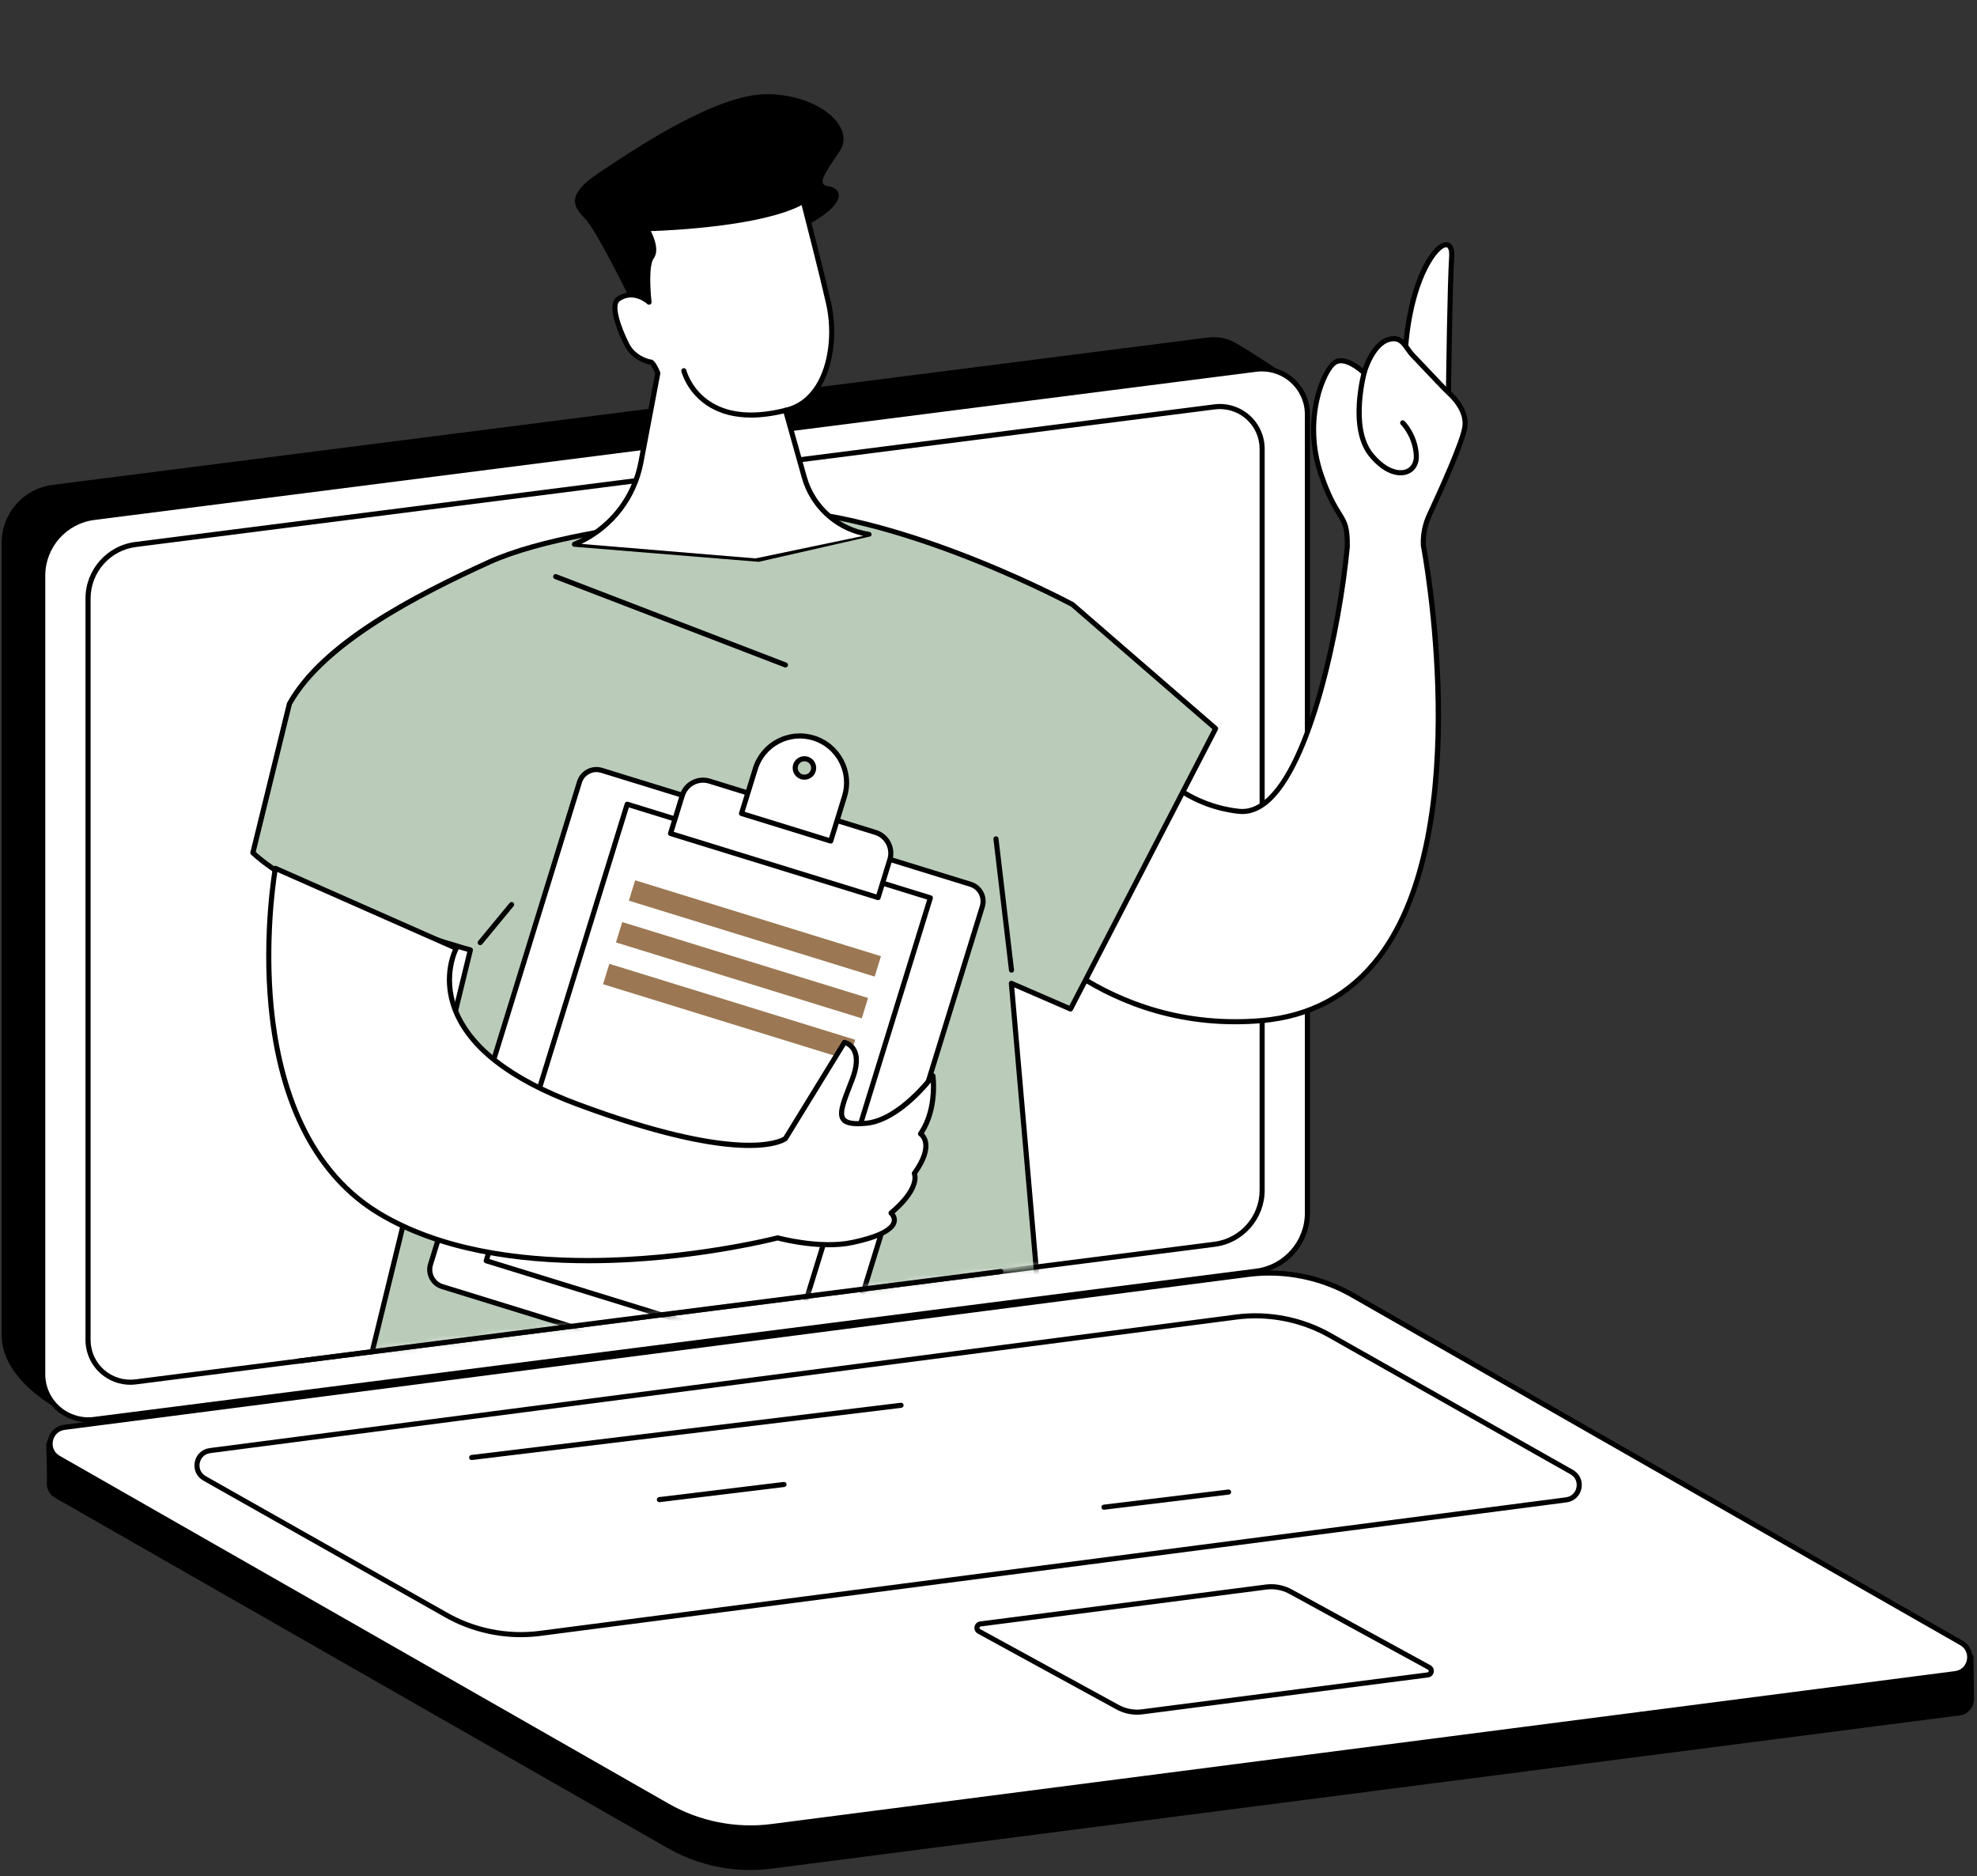 <svg width="294" height="279" viewBox="0 0 294 279" fill="none" xmlns="http://www.w3.org/2000/svg">
<rect x="0" y="0" width="294" height="279" fill="#333333" stroke="none"/>
<path d="M183.646 186.989C187.972 186.437 191.214 182.755 191.214 178.395L191.78 59.321L189.656 54.729C189.656 54.729 185.802 52.159 183.779 51.009C182.562 50.317 181.116 49.995 179.605 50.188L7.818 72.097C3.492 72.647 0.25 76.329 0.25 80.69V198.73C0.453 205.969 10.187 210.336 10.187 210.336L183.646 186.989Z" fill="black"/>
<path d="M13.984 211.066L186.81 189.025C191.163 188.47 194.423 184.766 194.423 180.379V61.626C194.423 57.545 190.841 54.39 186.793 54.907L13.967 76.947C9.614 77.502 6.354 81.206 6.354 85.592V204.348C6.354 208.429 9.936 211.583 13.984 211.066Z" fill="white"/>
<path d="M13.128 211.495C11.399 211.495 9.715 210.867 8.4 209.71C6.859 208.352 5.975 206.396 5.975 204.343V85.589C5.975 81.023 9.389 77.145 13.919 76.567L186.747 54.526C188.783 54.266 190.836 54.896 192.377 56.254C193.919 57.61 194.803 59.568 194.803 61.621V180.375C194.803 184.939 191.389 188.819 186.859 189.397L14.033 211.438C13.731 211.476 13.428 211.495 13.128 211.495ZM187.652 55.226C187.383 55.226 187.113 55.243 186.842 55.278L14.016 77.318C9.864 77.847 6.733 81.402 6.733 85.589V204.345C6.733 206.181 7.524 207.931 8.902 209.144C10.281 210.358 12.116 210.92 13.937 210.689L186.763 188.646C190.915 188.116 194.046 184.56 194.046 180.375V61.621C194.046 59.784 193.255 58.035 191.877 56.821C190.704 55.787 189.198 55.226 187.652 55.226Z" fill="black"/>
<path d="M20.175 205.48L180.623 185.018C184.664 184.503 187.691 181.065 187.691 176.992V66.742C187.691 62.953 184.365 60.025 180.608 60.505L20.16 80.966C16.119 81.481 13.092 84.92 13.092 88.992V199.241C13.092 203.03 16.418 205.96 20.175 205.48Z" fill="white"/>
<path d="M19.379 205.905C17.768 205.905 16.198 205.319 14.974 204.241C13.537 202.975 12.713 201.152 12.713 199.238V88.988C12.713 84.736 15.894 81.123 20.111 80.586L180.56 60.124C182.459 59.881 184.372 60.468 185.809 61.734C187.247 63 188.071 64.823 188.071 66.737V176.986C188.071 181.238 184.889 184.851 180.672 185.388L20.224 205.85C19.942 205.887 19.66 205.905 19.379 205.905ZM181.404 60.828C181.156 60.828 180.906 60.843 180.657 60.875L20.209 81.338C16.368 81.828 13.472 85.117 13.472 88.99V199.238C13.472 200.936 14.202 202.552 15.476 203.674C16.75 204.795 18.446 205.316 20.13 205.101L180.578 184.64C184.419 184.149 187.315 180.861 187.315 176.988V66.737C187.315 65.04 186.585 63.423 185.311 62.302C184.225 61.346 182.833 60.828 181.404 60.828Z" fill="black"/>
<path d="M114.727 277.855L291.404 255.071C292.788 254.894 293.567 253.736 293.55 252.578C293.538 251.778 293.473 246.154 293.473 246.154L200.054 192.75C195.373 190.077 189.318 189.045 183.971 189.728L9.524 212.233C8.473 212.368 7.574 213.048 7.157 214.024L6.877 214.68C6.877 214.68 7.026 219.371 6.966 220.465C6.919 221.322 7.303 222.206 8.202 222.718L99.275 274.79C103.956 277.464 109.38 278.54 114.727 277.855Z" fill="black"/>
<path d="M114.725 271.599L290.771 248.858C293.108 248.559 293.722 245.46 291.677 244.291L201.092 192.554C196.412 189.881 190.988 188.805 185.641 189.49L9.595 212.231C7.258 212.53 6.643 215.629 8.688 216.798L99.273 268.535C103.953 271.208 109.378 272.284 114.725 271.599Z" fill="white"/>
<path d="M111.612 272.177C107.242 272.177 102.889 271.037 99.085 268.864L8.502 217.127C7.426 216.513 6.887 215.331 7.127 214.115C7.368 212.9 8.317 212.013 9.546 211.856L185.59 189.114C190.983 188.425 196.555 189.529 201.277 192.225L291.862 243.963C292.938 244.577 293.477 245.759 293.237 246.975C292.995 248.19 292.047 249.076 290.818 249.234L114.773 271.975C113.724 272.11 112.668 272.177 111.612 272.177ZM188.753 189.67C187.729 189.67 186.707 189.734 185.688 189.865L9.643 212.608C8.55 212.747 8.01 213.555 7.87 214.263C7.729 214.971 7.921 215.923 8.878 216.471L99.463 268.208C104.042 270.824 109.445 271.896 114.678 271.225L290.722 248.484C291.815 248.344 292.356 247.537 292.495 246.828C292.636 246.12 292.445 245.168 291.488 244.621L200.903 192.883C197.214 190.777 192.991 189.67 188.753 189.67Z" fill="black"/>
<path d="M77.449 243.437C73.498 243.437 69.557 242.406 66.117 240.44L30.225 220.148C29.237 219.584 28.744 218.502 28.964 217.389C29.184 216.275 30.055 215.463 31.18 215.319L183.834 195.455C188.714 194.83 193.754 195.829 198.026 198.269L233.919 218.562C234.906 219.126 235.4 220.209 235.18 221.322C234.96 222.435 234.089 223.248 232.964 223.392L80.31 243.256C79.358 243.376 78.403 243.437 77.449 243.437ZM186.694 196.029C185.773 196.029 184.849 196.088 183.931 196.205L31.277 216.069C30.308 216.193 29.832 216.908 29.706 217.536C29.582 218.164 29.75 219.007 30.597 219.49L66.49 239.782C70.622 242.141 75.494 243.106 80.211 242.503L232.865 222.64C233.833 222.516 234.312 221.8 234.436 221.173C234.56 220.545 234.392 219.702 233.545 219.218L197.652 198.925C194.324 197.026 190.515 196.029 186.694 196.029Z" fill="black"/>
<path d="M169.092 254.963C167.987 254.963 166.888 254.674 165.926 254.125L145.402 242.901C145.028 242.688 144.843 242.283 144.926 241.867C145.008 241.45 145.334 241.146 145.755 241.093L188.242 235.605C189.605 235.432 191.014 235.71 192.207 236.39L212.731 247.613C213.105 247.828 213.29 248.233 213.208 248.649C213.125 249.065 212.8 249.369 212.378 249.423L169.891 254.911C169.626 254.946 169.359 254.963 169.092 254.963ZM189.041 236.31C188.806 236.31 188.571 236.325 188.338 236.355L145.851 241.843C145.713 241.86 145.676 241.967 145.668 242.014C145.659 242.06 145.651 242.172 145.772 242.241L166.295 253.466C167.353 254.07 168.593 254.315 169.794 254.162L212.281 248.674C212.419 248.657 212.455 248.55 212.464 248.503C212.472 248.458 212.481 248.345 212.36 248.276L191.836 237.054C190.985 236.563 190.013 236.31 189.041 236.31Z" fill="black"/>
<path d="M70.137 217.097C69.949 217.097 69.784 216.956 69.761 216.765C69.735 216.557 69.883 216.369 70.091 216.344L133.951 208.581C134.158 208.556 134.348 208.703 134.373 208.912C134.398 209.12 134.25 209.308 134.042 209.333L70.182 217.096C70.167 217.096 70.152 217.097 70.137 217.097Z" fill="black"/>
<path d="M98.055 223.36C97.867 223.36 97.702 223.219 97.679 223.028C97.653 222.82 97.801 222.632 98.009 222.607L116.548 220.354C116.753 220.332 116.945 220.476 116.97 220.684C116.995 220.893 116.847 221.081 116.639 221.106L98.1 223.359C98.085 223.36 98.07 223.36 98.055 223.36Z" fill="black"/>
<path d="M164.168 224.486C163.98 224.486 163.815 224.345 163.792 224.154C163.767 223.946 163.914 223.758 164.123 223.732L182.663 221.479C182.87 221.454 183.06 221.602 183.085 221.81C183.11 222.018 182.962 222.206 182.754 222.231L164.213 224.484C164.198 224.486 164.183 224.486 164.168 224.486Z" fill="black"/>
<mask id="mask0_1035_4097" style="mask-type:luminance" maskUnits="userSpaceOnUse" x="13" y="0" width="259" height="206">
<path d="M20.175 205.474L180.623 185.013C184.664 184.497 187.691 181.059 187.691 176.986L271.472 39.069C271.472 35.28 184.365 -0.475 180.606 0.005L20.16 20.464C16.119 20.98 13.092 24.418 13.092 28.491V199.235C13.092 203.024 16.418 205.954 20.175 205.474Z" fill="white"/>
</mask>
<g mask="url(#mask0_1035_4097)">
<path d="M109.475 292.777L110.348 252.064C110.348 252.064 116.52 266.578 120.585 292.777H166.754C162.667 255.033 149.44 220.783 145.666 211.592C145.018 210.014 143.714 208.805 142.085 208.295C133.067 205.464 101.623 198.01 69.255 218.769C67.728 219.749 66.751 221.391 66.621 223.201C66.039 231.383 64.667 256.782 66.784 292.777H109.475Z" fill="black"/>
<path d="M215.389 59.566C215.389 59.566 215.577 42.769 215.878 38.221C216.22 33.049 209.151 38.92 208.877 54.771L215.389 59.566Z" fill="white"/>
<path d="M215.39 59.943C215.311 59.943 215.232 59.918 215.165 59.869L208.653 55.074C208.553 55.002 208.496 54.885 208.498 54.762C208.683 44.014 212.014 37.449 214.319 36.218C214.943 35.886 215.373 36.008 215.625 36.171C216.113 36.487 216.325 37.183 216.256 38.244C215.959 42.73 215.771 59.399 215.769 59.567C215.767 59.71 215.687 59.839 215.559 59.901C215.505 59.929 215.448 59.943 215.39 59.943ZM209.26 54.581L215.02 58.822C215.061 55.524 215.238 42.154 215.5 38.194C215.556 37.345 215.39 36.922 215.215 36.807C215.061 36.708 214.81 36.814 214.676 36.886C213.069 37.746 209.492 43.385 209.26 54.581Z" fill="black"/>
<path d="M212.57 76.552C214.207 73.046 217.619 65.536 217.857 63.369C218.1 61.144 216.353 59.254 215.564 58.526C215.097 58.094 214.654 57.637 214.216 57.176L210.129 52.875C209.107 51.852 208.713 50.294 207.161 50.37C204.202 50.514 202.853 55.435 202.853 55.435C202.853 55.435 200.246 52.925 198.601 53.84C196.956 54.753 193.6 62.276 196.476 70.62C199.024 78.016 200.438 76.067 200.359 81.317C199.182 93.906 193.686 121.706 184.224 120.641C174.757 119.577 170.14 112.496 170.14 112.496L148.324 133.736C148.324 133.736 161.592 153.961 187.566 151.761C224.809 148.607 211.676 81.129 211.672 81.112C211.661 80.795 211.657 80.541 211.662 80.368C211.701 79.047 212.01 77.751 212.57 76.552Z" fill="white"/>
<path d="M183.702 152.303C172.125 152.303 163.429 147.844 157.983 143.877C151.439 139.111 148.043 133.992 148.009 133.942C147.91 133.791 147.932 133.589 148.061 133.463L169.872 112.223C169.953 112.144 170.065 112.105 170.178 112.117C170.29 112.129 170.391 112.191 170.453 112.287C170.498 112.356 175.095 119.232 184.261 120.263C185.534 120.409 186.803 119.974 188.027 118.979C194.67 113.576 198.882 92.987 199.978 81.279C200.02 78.477 199.644 77.876 198.823 76.558C198.158 75.492 197.248 74.032 196.114 70.74C193.135 62.097 196.693 54.462 198.414 53.505C199.854 52.706 201.796 54.054 202.664 54.766C203.136 53.411 204.546 50.114 207.14 49.988C208.428 49.921 209.04 50.795 209.63 51.635C209.865 51.969 210.108 52.315 210.394 52.602L214.486 56.91C214.899 57.344 215.346 57.806 215.818 58.243C216.632 58.995 218.494 61.004 218.232 63.407C217.993 65.576 214.797 72.672 212.912 76.71C212.369 77.873 212.076 79.107 212.04 80.376C212.035 80.537 212.04 80.772 212.049 81.066C212.192 81.806 214.09 91.908 214.283 104.43C214.465 116.205 213.081 132.357 205.459 142.438C201.074 148.24 195.064 151.502 187.595 152.135C186.267 152.251 184.966 152.303 183.702 152.303ZM148.818 133.782C149.585 134.865 152.842 139.201 158.453 143.283C163.8 147.172 172.342 151.544 183.706 151.546C184.95 151.546 186.224 151.494 187.535 151.383C194.781 150.768 200.608 147.607 204.858 141.985C219.214 122.991 211.382 81.6 211.302 81.184C211.298 81.163 211.295 81.143 211.295 81.125C211.283 80.797 211.28 80.536 211.285 80.358C211.324 78.983 211.641 77.648 212.227 76.391C213.728 73.174 217.245 65.463 217.48 63.324C217.706 61.264 216.034 59.475 215.306 58.8C214.817 58.349 214.361 57.877 213.939 57.434L209.853 53.132C209.527 52.807 209.264 52.432 209.01 52.071C208.414 51.222 208.003 50.706 207.177 50.745C204.523 50.874 203.228 55.486 203.215 55.533C203.18 55.662 203.079 55.763 202.95 55.798C202.82 55.835 202.683 55.8 202.587 55.706C201.917 55.063 199.928 53.532 198.781 54.168C197.248 55.019 194.034 62.379 196.829 70.493C197.935 73.703 198.818 75.121 199.464 76.157C200.312 77.517 200.779 78.266 200.732 81.32C199.624 93.18 195.326 114.016 188.504 119.564C187.115 120.693 185.66 121.178 184.176 121.013C175.904 120.083 171.212 114.56 170.084 113.067L148.818 133.782Z" fill="black"/>
<path d="M208.283 70.677C206.985 70.677 205.296 69.942 203.599 67.862C200.179 63.672 202.476 55.368 202.575 55.017C202.632 54.816 202.842 54.699 203.041 54.757C203.243 54.814 203.36 55.024 203.303 55.224C203.28 55.306 201.015 63.499 204.185 67.384C206.157 69.801 208.063 70.182 209.095 69.776C209.881 69.465 210.311 68.676 210.242 67.664C210.055 64.867 208.346 63.16 208.33 63.143C208.18 62.997 208.178 62.757 208.325 62.607C208.471 62.458 208.709 62.455 208.858 62.601C208.937 62.678 210.791 64.516 210.997 67.614C211.088 68.972 210.48 70.043 209.372 70.479C209.056 70.605 208.689 70.677 208.283 70.677Z" fill="black"/>
<path d="M159.196 150.035L180.774 108.338L159.482 89.89C159.482 89.89 128.415 73.088 108.426 76.165C98.333 77.72 81.899 79.424 72.728 83.591C63.004 88.01 48.211 95.316 43.036 104.662L37.605 126.805C46.122 134.778 69.951 141.253 69.951 141.253L52.7 211.831C71.412 230.763 137.179 221.911 156.755 219.122L150.399 146.219L159.196 150.035Z" fill="#BACBBA"/>
<path d="M102.052 224.006C77.104 224.006 60.257 220.014 52.43 212.095C52.338 212.001 52.301 211.866 52.331 211.739L69.495 141.518C66.381 140.65 45.367 134.587 37.346 127.078C37.247 126.984 37.205 126.845 37.237 126.712L42.668 104.569C42.676 104.537 42.688 104.505 42.705 104.476C47.728 95.404 61.304 88.365 72.571 83.245C80.181 79.786 92.577 78.039 102.539 76.633C104.626 76.34 106.597 76.061 108.368 75.789C128.257 72.73 159.35 89.386 159.662 89.553C159.686 89.567 159.709 89.582 159.729 89.601L181.022 108.047C181.154 108.161 181.191 108.351 181.111 108.507L159.533 150.204C159.441 150.38 159.227 150.457 159.046 150.377L150.832 146.814L157.132 219.085C157.149 219.285 157.008 219.465 156.808 219.493C135.662 222.507 117.335 224.006 102.052 224.006ZM53.117 211.712C65.673 224.15 101.352 226.598 156.347 218.795L150.023 146.247C150.011 146.114 150.07 145.985 150.179 145.906C150.286 145.829 150.427 145.814 150.551 145.866L159.024 149.541L180.303 108.423L159.268 90.2C158.044 89.545 127.815 73.561 108.486 76.536C106.709 76.81 104.737 77.088 102.648 77.382C92.735 78.781 80.397 80.52 72.888 83.933C62.614 88.602 48.389 95.839 43.395 104.797L38.029 126.675C46.521 134.426 69.816 140.821 70.053 140.885C70.251 140.938 70.37 141.14 70.321 141.34L53.117 211.712Z" fill="black"/>
<path d="M116.802 99.251C116.756 99.251 116.711 99.243 116.666 99.226L82.497 86.091C82.302 86.015 82.205 85.797 82.279 85.602C82.354 85.408 82.574 85.31 82.769 85.384L116.938 98.521C117.132 98.596 117.23 98.814 117.156 99.009C117.099 99.159 116.954 99.251 116.802 99.251Z" fill="black"/>
<path d="M144.33 131.481L89.479 114.541C88.082 114.109 86.6 114.891 86.17 116.288L64.023 187.997C63.592 189.393 64.374 190.876 65.771 191.307L120.622 208.248C122.019 208.68 123.501 207.897 123.933 206.5L146.08 134.792C146.509 133.395 145.727 131.913 144.33 131.481Z" fill="white"/>
<path d="M121.403 208.747C121.107 208.747 120.808 208.703 120.511 208.613L65.66 191.672C64.887 191.434 64.254 190.908 63.877 190.195C63.499 189.479 63.423 188.662 63.662 187.89L85.809 116.181C86.047 115.409 86.573 114.776 87.286 114.398C88.001 114.02 88.82 113.945 89.591 114.183L144.444 131.124C146.037 131.616 146.934 133.313 146.442 134.908L124.297 206.617C123.896 207.913 122.695 208.747 121.403 208.747ZM88.696 114.804C88.332 114.804 87.971 114.893 87.64 115.068C87.105 115.35 86.712 115.825 86.532 116.404L64.385 188.113C64.207 188.692 64.264 189.306 64.546 189.84C64.829 190.376 65.304 190.769 65.883 190.948L120.734 207.889C121.93 208.257 123.202 207.585 123.572 206.392L145.718 134.683C146.088 133.488 145.416 132.215 144.221 131.846L89.368 114.907C89.148 114.838 88.921 114.804 88.696 114.804Z" fill="black"/>
<path d="M138.358 133.511L93.272 119.586L72.306 187.47L117.392 201.394L138.358 133.511Z" fill="white"/>
<path d="M117.39 201.767C117.353 201.767 117.316 201.762 117.277 201.75L72.193 187.826C71.993 187.764 71.881 187.553 71.943 187.353L92.908 119.47C92.938 119.375 93.004 119.294 93.093 119.247C93.181 119.2 93.285 119.19 93.381 119.22L138.466 133.144C138.665 133.206 138.778 133.418 138.716 133.618L117.752 201.5C117.702 201.663 117.553 201.767 117.39 201.767ZM72.779 187.215L117.14 200.914L137.881 133.757L93.521 120.056L72.779 187.215Z" fill="black"/>
<path d="M130.192 123.77L105.505 116.145C103.798 115.618 101.986 116.575 101.459 118.282L99.715 123.931L130.583 133.465L132.327 127.816C132.856 126.109 131.899 124.297 130.192 123.77Z" fill="white"/>
<path d="M130.584 133.845C130.547 133.845 130.51 133.84 130.471 133.828L99.603 124.296C99.403 124.234 99.291 124.022 99.353 123.823L101.097 118.173C101.383 117.25 102.009 116.495 102.862 116.045C103.715 115.595 104.693 115.502 105.615 115.788L130.302 123.413C131.223 123.697 131.981 124.325 132.431 125.177C132.882 126.032 132.973 127.009 132.687 127.931L130.943 133.58C130.896 133.741 130.747 133.845 130.584 133.845ZM100.189 123.683L130.334 132.992L131.967 127.706C132.192 126.977 132.12 126.203 131.764 125.528C131.408 124.853 130.81 124.358 130.082 124.133L105.395 116.508C103.891 116.045 102.288 116.889 101.823 118.395L100.189 123.683Z" fill="black"/>
<path d="M121.002 109.741C117.338 108.609 113.451 110.662 112.32 114.325L110.271 120.96L123.539 125.058L125.587 118.423C126.719 114.76 124.666 110.874 121.002 109.741ZM119.223 115.501C118.499 115.277 118.093 114.508 118.316 113.785C118.54 113.061 119.308 112.655 120.032 112.878C120.756 113.102 121.162 113.871 120.939 114.594C120.715 115.319 119.946 115.726 119.223 115.501Z" fill="white"/>
<path d="M123.538 125.435C123.501 125.435 123.464 125.43 123.425 125.419L110.158 121.321C109.958 121.259 109.846 121.047 109.908 120.847L111.956 114.213C112.533 112.344 113.803 110.811 115.533 109.898C117.263 108.985 119.244 108.798 121.114 109.378C124.972 110.568 127.141 114.676 125.949 118.534L123.899 125.168C123.85 125.331 123.701 125.435 123.538 125.435ZM110.744 120.708L123.288 124.583L125.225 118.311C126.293 114.852 124.349 111.169 120.89 110.101C119.215 109.584 117.439 109.75 115.888 110.568C114.336 111.387 113.198 112.76 112.681 114.436L110.744 120.708ZM119.626 115.938C119.455 115.938 119.282 115.913 119.111 115.861C118.664 115.724 118.297 115.42 118.078 115.007C117.86 114.594 117.817 114.119 117.954 113.672C118.092 113.225 118.396 112.859 118.809 112.641C119.222 112.423 119.697 112.379 120.143 112.517C120.59 112.655 120.956 112.959 121.174 113.372C121.392 113.785 121.436 114.258 121.298 114.704C121.068 115.455 120.375 115.938 119.626 115.938ZM119.336 115.138C119.858 115.299 120.415 115.005 120.578 114.481C120.657 114.228 120.632 113.959 120.508 113.724C120.383 113.489 120.177 113.318 119.923 113.239C119.67 113.16 119.401 113.185 119.166 113.309C118.931 113.434 118.76 113.642 118.681 113.895C118.602 114.149 118.627 114.417 118.752 114.652C118.874 114.887 119.081 115.059 119.336 115.138Z" fill="black"/>
<path d="M131.009 142.181L94.453 130.891L93.517 133.921L130.073 145.211L131.009 142.181Z" fill="#9B7853"/>
<path d="M129.091 148.392L92.535 137.102L91.599 140.132L128.155 151.422L129.091 148.392Z" fill="#9B7853"/>
<path d="M127.171 154.603L90.615 143.312L89.679 146.343L126.235 157.633L127.171 154.603Z" fill="#9B7853"/>
<path d="M40.953 129.117L67.861 141.003C67.861 141.003 60.385 154.712 85.931 164.211C111.476 173.708 116.806 169.291 116.806 169.291L125.58 154.998C125.58 154.998 128.632 155.592 126.735 160.518C124.838 165.443 123.77 167.485 128.813 167.025C133.856 166.565 138.74 159.972 138.74 159.972C138.74 159.972 139.433 164.929 136.893 168.599C136.893 168.599 139.201 170.006 135.97 174.485C135.97 174.485 137.048 176.548 132.506 180.373C132.506 180.373 135.515 182.908 126.735 184.758C121.886 185.779 115.653 184.068 115.653 184.068C115.653 184.068 78.447 193.788 56.3 180.374C34.154 166.961 40.953 129.117 40.953 129.117Z" fill="white"/>
<path d="M87.53 187.838C77.427 187.838 65.425 186.34 56.099 180.691C46.938 175.141 41.349 164.44 39.941 149.745C38.88 138.685 40.56 129.141 40.577 129.046C40.597 128.932 40.669 128.833 40.772 128.779C40.874 128.723 40.995 128.72 41.103 128.767L68.011 140.653C68.106 140.697 68.182 140.777 68.215 140.876C68.249 140.977 68.241 141.086 68.19 141.18C68.17 141.217 66.164 145.02 67.99 149.885C70.091 155.477 76.17 160.176 86.059 163.852C109.774 172.67 115.956 169.379 116.521 169.022L125.253 154.795C125.335 154.661 125.493 154.59 125.647 154.622C125.691 154.631 126.72 154.842 127.319 155.923C127.939 157.043 127.86 158.635 127.083 160.649L126.786 161.415C125.861 163.795 125.192 165.516 125.708 166.199C126.05 166.654 127.052 166.799 128.773 166.643C133.591 166.203 138.383 159.807 138.431 159.741C138.524 159.619 138.68 159.561 138.829 159.6C138.979 159.637 139.089 159.761 139.111 159.914C139.14 160.117 139.763 164.818 137.389 168.528C137.607 168.758 137.884 169.154 138.005 169.755C138.265 171.041 137.72 172.651 136.385 174.545C136.556 175.215 136.652 177.256 133.039 180.409C133.254 180.709 133.482 181.196 133.331 181.794C132.987 183.165 130.793 184.285 126.809 185.125C122.202 186.095 116.491 184.676 115.647 184.455C114.614 184.715 105.612 186.919 94.302 187.624C92.189 187.754 89.912 187.838 87.53 187.838ZM41.245 129.659C40.926 131.713 39.778 140.131 40.696 149.692C41.665 159.76 45.191 173.198 56.492 180.045C65.422 185.454 76.912 187.054 87.376 187.055C102.409 187.055 115.334 183.755 115.553 183.696C115.616 183.679 115.685 183.679 115.749 183.698C115.811 183.714 121.952 185.373 126.653 184.383C131.473 183.367 132.446 182.209 132.598 181.608C132.732 181.074 132.265 180.662 132.26 180.657C132.174 180.585 132.126 180.479 132.126 180.369C132.126 180.258 132.174 180.15 132.26 180.08C136.445 176.554 135.636 174.667 135.628 174.649C135.571 174.525 135.581 174.37 135.66 174.259C137.248 172.058 137.412 170.692 137.27 169.933C137.134 169.21 136.707 168.926 136.689 168.914C136.603 168.859 136.541 168.768 136.521 168.669C136.501 168.568 136.521 168.462 136.578 168.379C138.354 165.813 138.488 162.543 138.43 160.962C136.947 162.748 132.995 167.019 128.842 167.398C126.757 167.588 125.639 167.366 125.103 166.656C124.334 165.635 124.991 163.945 126.08 161.141L126.376 160.377C127.054 158.616 127.155 157.208 126.665 156.305C126.391 155.801 125.995 155.557 125.741 155.448L117.126 169.487C117.104 169.522 117.077 169.554 117.045 169.581C116.82 169.767 111.255 174.029 85.796 164.566C75.681 160.805 69.449 155.95 67.275 150.137C65.648 145.789 66.859 142.307 67.347 141.194L41.245 129.659Z" fill="black"/>
<path d="M150.421 144.631C150.232 144.631 150.069 144.49 150.045 144.297L147.735 124.774C147.71 124.566 147.859 124.378 148.066 124.354C148.271 124.329 148.462 124.479 148.487 124.687L150.797 144.21C150.823 144.418 150.673 144.606 150.467 144.629C150.452 144.631 150.436 144.631 150.421 144.631Z" fill="black"/>
<path d="M71.409 140.54C71.323 140.54 71.24 140.511 71.169 140.452C71.008 140.32 70.984 140.081 71.119 139.918L75.791 134.254C75.923 134.093 76.162 134.071 76.323 134.204C76.484 134.336 76.508 134.575 76.375 134.738L71.703 140.402C71.627 140.493 71.518 140.54 71.409 140.54Z" fill="black"/>
<path d="M93.281 43.621C93.281 43.621 88.62 34.144 86.977 32.477C85.333 30.81 84.064 29.047 88.897 25.814C93.732 22.581 106.362 13.945 114.1 14C121.839 14.056 127.26 18.943 124.879 22.468C122.497 25.994 121.406 27.478 123.241 27.706C125.076 27.934 126.09 29.983 120.887 32.996C115.686 36.009 97.552 49.089 93.281 43.621Z" fill="black"/>
<path d="M119.604 70.961L116.82 61.018C122.844 59.685 124.65 51.497 123.22 45.114C122.182 40.481 119.451 29.93 119.451 29.93C113.162 33.625 96.149 34.014 96.149 34.014C96.149 34.014 97.917 36.831 96.901 38.22C95.886 39.61 96.519 44.94 96.519 44.94C96.519 44.94 94.318 42.868 91.962 44.451C90.638 45.343 92.15 49.144 93.236 51.277C94.323 53.411 96.656 53.831 96.656 53.831C96.656 53.831 97.041 53.601 97.828 55.481L95.303 68.787C94.269 74.24 90.557 78.806 85.432 80.933L112.5 83L129.233 79.468C124.63 78.775 120.859 75.445 119.604 70.961Z" fill="white"/>
<path d="M112.826 83.539L85.313 81.291C85.162 81.241 85.06 81.105 85.053 80.945C85.046 80.788 85.14 80.642 85.286 80.581C90.311 78.496 93.917 74.059 94.931 68.714L97.434 55.52C97.013 54.538 96.751 54.271 96.667 54.207C96.64 54.207 96.615 54.205 96.588 54.2C96.486 54.182 94.056 53.722 92.898 51.447C92.178 50.034 89.97 45.331 91.75 44.134C93.481 42.971 95.144 43.599 96.056 44.141C95.915 42.523 95.742 39.157 96.593 37.992C97.3 37.025 96.279 34.934 95.826 34.211C95.754 34.095 95.749 33.951 95.814 33.83C95.88 33.711 96.002 33.633 96.138 33.632C96.308 33.628 113.126 33.202 119.257 29.599C119.359 29.539 119.484 29.53 119.594 29.576C119.704 29.621 119.786 29.715 119.816 29.831C119.843 29.937 122.561 40.441 123.588 45.027C124.602 49.552 123.951 54.529 121.931 57.707C120.753 59.561 119.192 60.764 117.289 61.287L119.969 70.854C121.183 75.187 124.841 78.421 129.29 79.09C129.436 79.112 129.555 79.216 129.597 79.359C129.639 79.5 129.593 79.653 129.483 79.75L112.826 83.539C112.875 83.498 112.756 83.6 112.826 83.539ZM86.477 80.875L112.326 83.039L128.396 79.693C124.01 78.736 120.461 75.419 119.239 71.056L116.455 61.112C116.427 61.011 116.442 60.904 116.495 60.815C116.549 60.726 116.636 60.662 116.739 60.64C118.616 60.226 120.148 59.101 121.293 57.298C123.211 54.281 123.822 49.528 122.851 45.19C121.952 41.175 119.751 32.599 119.207 30.492C113.269 33.625 99.882 34.261 96.783 34.367C97.271 35.319 98.069 37.256 97.206 38.436C96.445 39.477 96.722 43.448 96.894 44.89C96.912 45.048 96.83 45.2 96.689 45.273C96.548 45.345 96.375 45.319 96.259 45.21C96.178 45.135 94.243 43.37 92.173 44.761C91.28 45.361 92.201 48.405 93.573 51.1C94.468 52.856 96.299 53.356 96.66 53.438C96.722 53.433 96.798 53.44 96.882 53.467C97.139 53.551 97.552 53.836 98.176 55.329C98.205 55.397 98.213 55.473 98.2 55.545L95.675 68.851C94.674 74.126 91.266 78.553 86.477 80.875Z" fill="black"/>
<path d="M111.69 62.092C109.3 62.092 107.225 61.568 105.49 60.522C102.166 58.518 101.357 55.345 101.324 55.211C101.273 55.007 101.398 54.803 101.601 54.754C101.804 54.702 102.009 54.828 102.059 55.031C102.067 55.061 102.84 58.048 105.893 59.883C108.61 61.514 112.253 61.773 116.727 60.653C116.93 60.603 117.135 60.725 117.187 60.929C117.237 61.132 117.115 61.337 116.911 61.389C115.033 61.857 113.29 62.092 111.69 62.092Z" fill="black"/>
</g>
<path d="M44.377 202.765C44.19 202.765 44.027 202.626 44.003 202.435C43.976 202.227 44.124 202.037 44.331 202.012L148.786 188.69C148.991 188.665 149.184 188.811 149.209 189.018C149.236 189.226 149.088 189.416 148.881 189.441L44.426 202.762C44.409 202.764 44.393 202.765 44.377 202.765Z" fill="black"/>
</svg>

